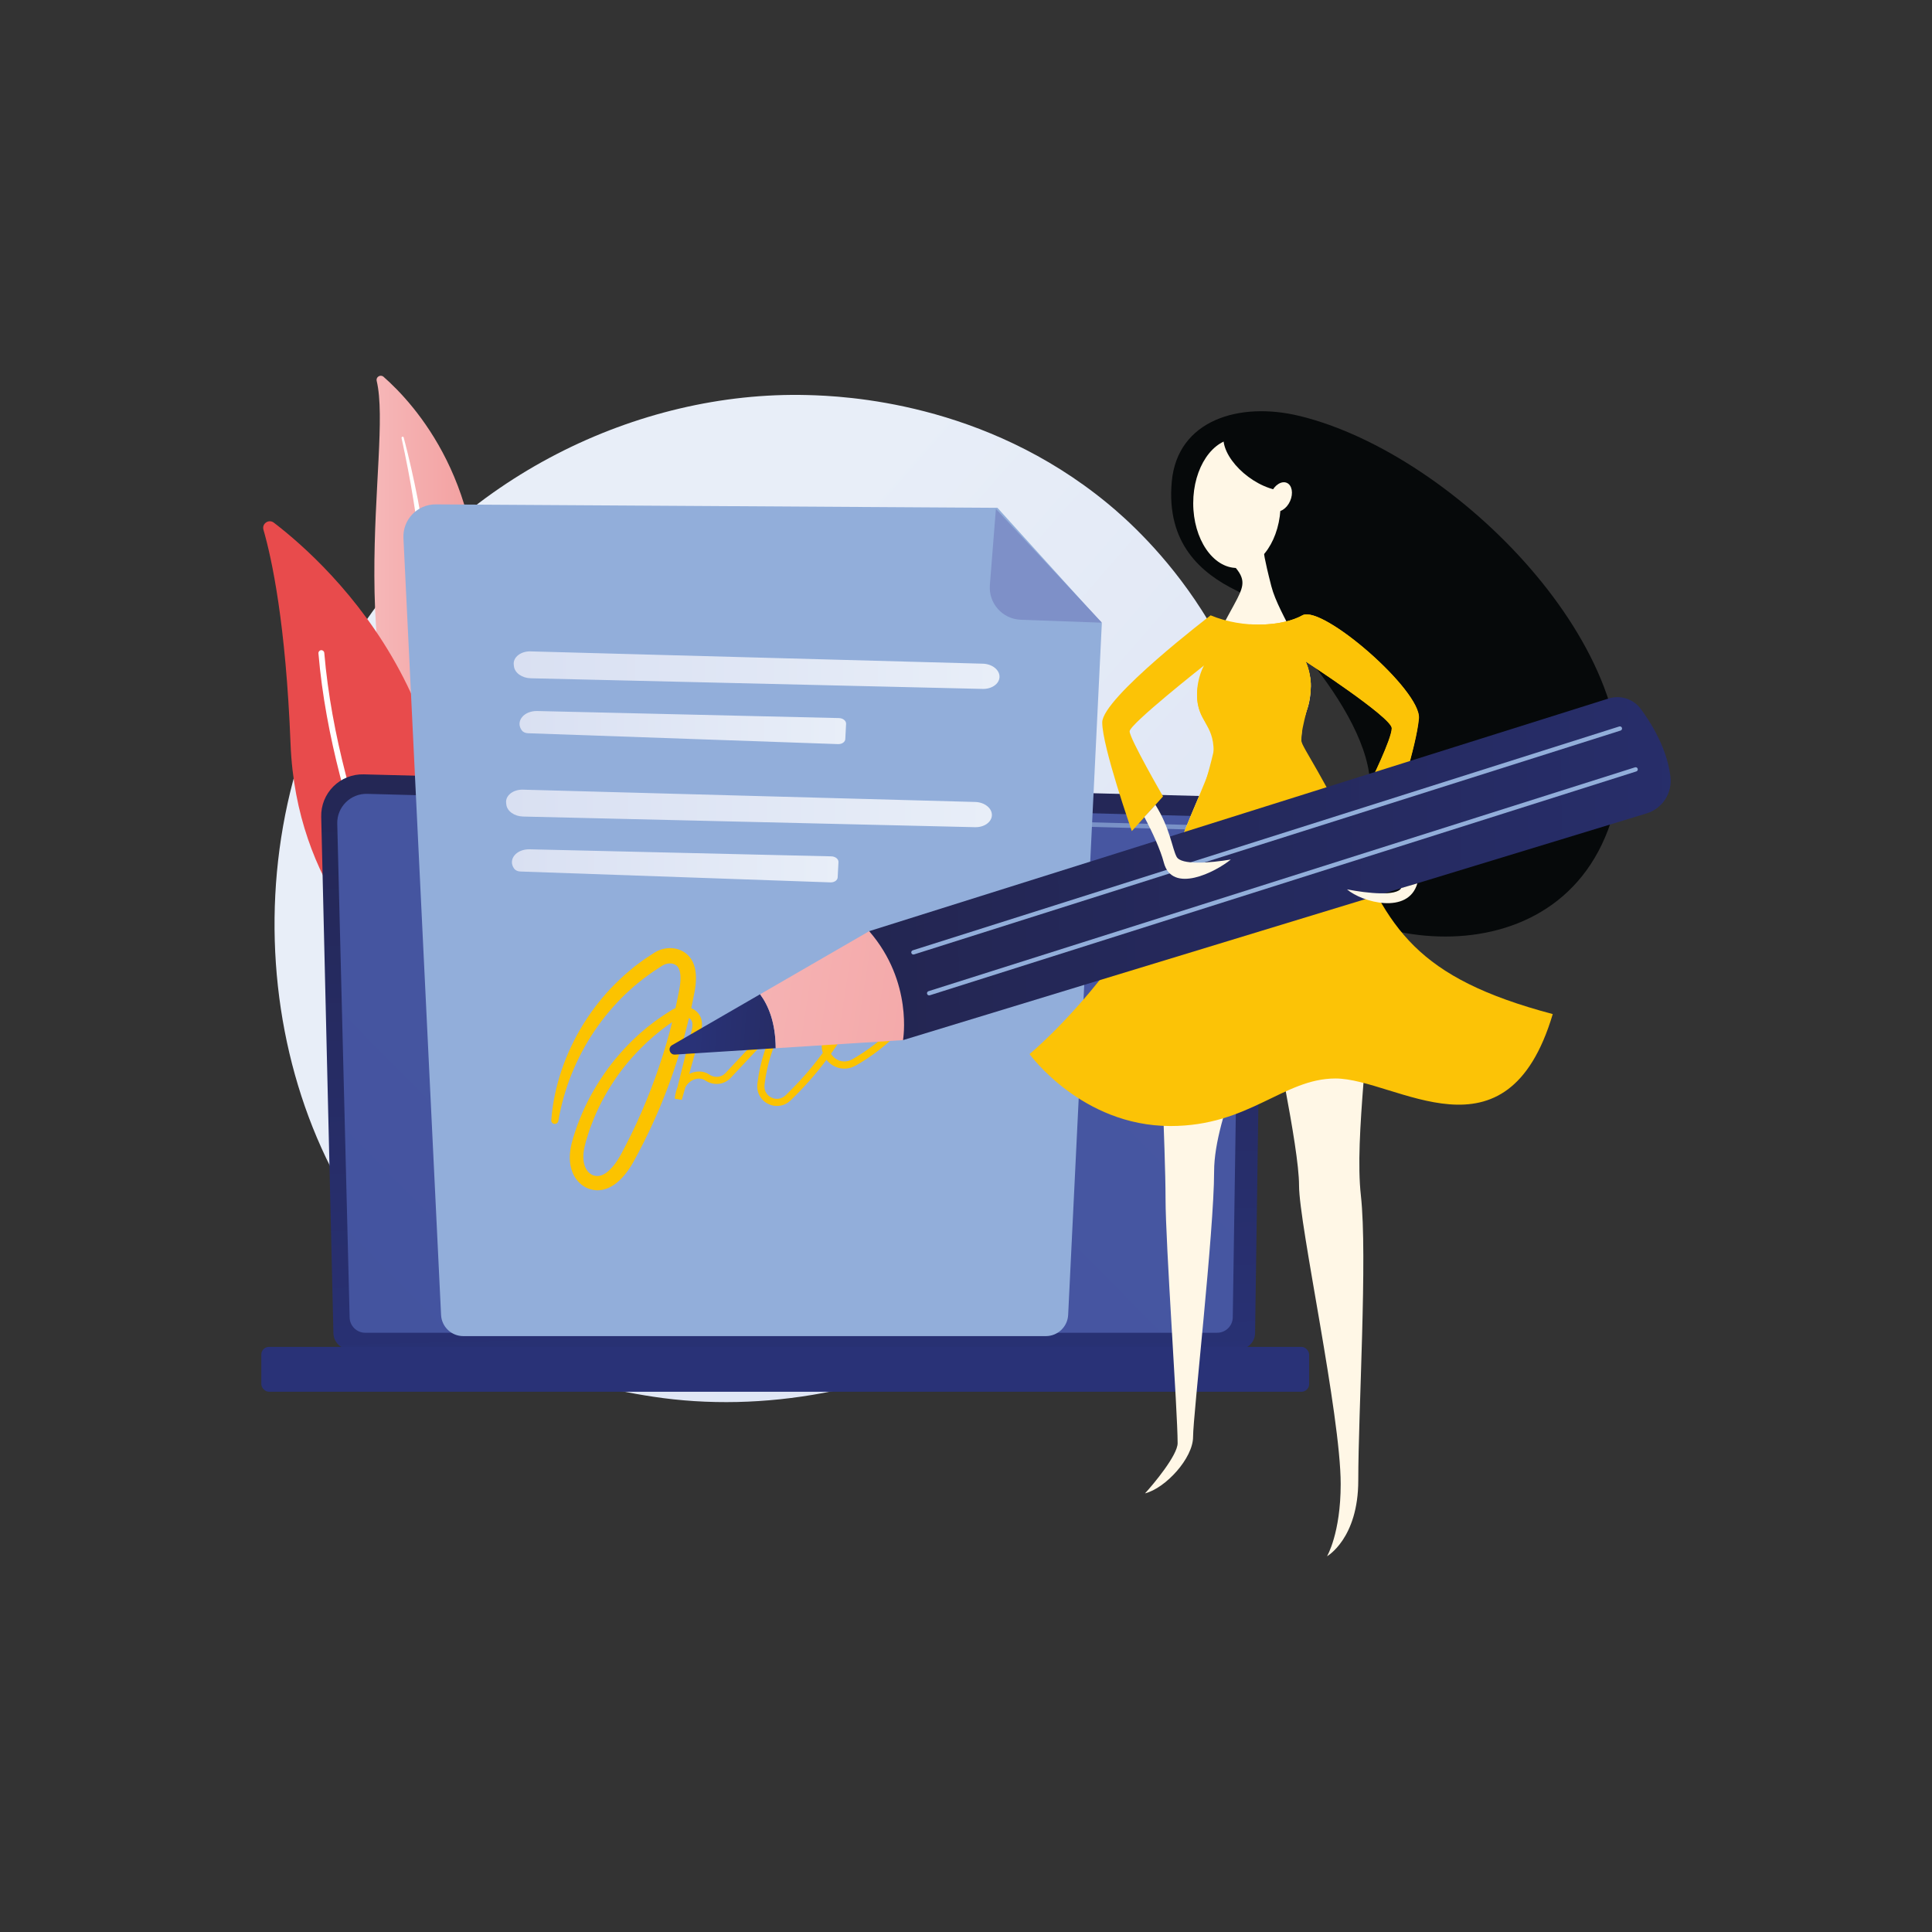 <?xml version="1.0" encoding="UTF-8"?><svg xmlns="http://www.w3.org/2000/svg" xmlns:xlink="http://www.w3.org/1999/xlink" viewBox="0 0 1417.32 1417.32"><rect x="0" y="0" width="1417.32" height="1417.32" fill="#333333" stroke="none"/><defs><style>.cls-1{fill:url(#linear-gradient-2);}.cls-2{fill:url(#linear-gradient-6);}.cls-3{isolation:isolate;}.cls-4{fill:url(#linear-gradient-11);}.cls-5{fill:#fff7e6;}.cls-6{fill:#92aeda;}.cls-7{fill:url(#linear-gradient-10);}.cls-8{fill:#fff;mix-blend-mode:soft-light;}.cls-9{fill:#fcc306;}.cls-10{fill:#7e90c8;}.cls-11{fill:url(#linear-gradient-5);}.cls-12{fill:#06090a;}.cls-13{fill:url(#linear-gradient-7);}.cls-14{fill:#fcc300;}.cls-15{fill:url(#linear-gradient-9);}.cls-16{opacity:.67;}.cls-17{fill:url(#linear-gradient-3);}.cls-18{fill:url(#linear-gradient);}.cls-19{fill:url(#linear-gradient-4);}.cls-20{fill:#e84b4c;}.cls-21{fill:url(#linear-gradient-8);}.cls-22{fill:url(#linear-gradient-12);}.cls-23{fill:url(#linear-gradient-13);}</style><linearGradient id="linear-gradient" x1="996.1" y1="1038.6" x2="446.59" y2="557.78" gradientUnits="userSpaceOnUse"><stop offset="0" stop-color="#d9e0f2"/><stop offset="1" stop-color="#e8eef8"/></linearGradient><linearGradient id="linear-gradient-2" x1="274.64" y1="477.65" x2="404.04" y2="477.65" gradientUnits="userSpaceOnUse"><stop offset="0" stop-color="#f6b7b8"/><stop offset="1" stop-color="#f08e8d"/></linearGradient><linearGradient id="linear-gradient-3" x1="577.89" y1="497.21" x2="591.76" y2="1040.7" gradientUnits="userSpaceOnUse"><stop offset="0" stop-color="#232550"/><stop offset="1" stop-color="#293277"/></linearGradient><linearGradient id="linear-gradient-4" x1="898.81" y1="464.09" x2="-410" y2="1756.26" gradientUnits="userSpaceOnUse"><stop offset="0" stop-color="#4857a2"/><stop offset="1" stop-color="#3f509c"/></linearGradient><linearGradient id="linear-gradient-5" x1="611.58" y1="618.42" x2="583.69" y2="921.56" gradientTransform="translate(1152.1 2009.08) rotate(-180)" xlink:href="#linear-gradient-3"/><linearGradient id="linear-gradient-6" x1="376.86" y1="491.63" x2="733.26" y2="491.63" xlink:href="#linear-gradient"/><linearGradient id="linear-gradient-7" x1="381.13" y1="533.76" x2="620.69" y2="533.76" xlink:href="#linear-gradient"/><linearGradient id="linear-gradient-8" x1="371.27" y1="593.07" x2="727.66" y2="593.07" xlink:href="#linear-gradient"/><linearGradient id="linear-gradient-9" x1="375.54" y1="635.2" x2="615.1" y2="635.2" xlink:href="#linear-gradient"/><linearGradient id="linear-gradient-10" x1="674.97" y1="731.03" x2="706.45" y2="731.03" xlink:href="#linear-gradient-3"/><linearGradient id="linear-gradient-11" x1="-6749.09" y1="2807.97" x2="-7526.24" y2="3374.89" gradientTransform="translate(-6487.08 2467.62) rotate(142.95) scale(1 -1)" xlink:href="#linear-gradient-3"/><linearGradient id="linear-gradient-12" x1="-6721.85" y1="2934.12" x2="-6619.49" y2="2845.14" gradientTransform="translate(-6487.08 2467.62) rotate(142.95) scale(1 -1)" xlink:href="#linear-gradient-3"/><linearGradient id="linear-gradient-13" x1="-6632.35" y1="2803.53" x2="-7011.36" y2="3193.04" gradientTransform="translate(-6487.08 2467.62) rotate(142.95) scale(1 -1)" xlink:href="#linear-gradient-2"/></defs><g class="cls-3"><g id="Layer_1"><g><path class="cls-18" d="m902.71,788.89c-71.02,167.22-260.2,260.9-424.25,235.63-26.7-4.11-99.88-16.36-164.68-74.15-124.74-111.24-151.41-331.51-50.79-486.74,73.23-112.98,204.52-177.02,329.26-173.82,26.87.69,129.84,4.94,220.34,79.56,13.29,10.96,42.61,37.01,69.03,78.32,62.04,97.02,67.38,232.2,21.09,341.18Z"/><g><path class="cls-1" d="m276.34,279.41c-.69-2.9,2.79-4.96,5.03-2.99,22.75,19.96,77.84,80.17,68.32,188.99-11.95,136.53,18.06,185.18,54.34,214.24,0,0-48.9-12.59-81.07-61.89-78.99-121.06-34.33-286.79-46.62-338.34Z"/><path class="cls-8" d="m294.57,321.31c3.27,15.04,6.25,30.14,8.67,45.33,2.5,15.17,4.53,30.41,6.09,45.69,1.5,15.29,2.71,30.6,3.27,45.94.63,15.34.6,30.68.52,46.09,0,15.4-.08,30.91,1.42,46.48,1.49,15.54,4.85,31.15,10.97,45.68,1.53,3.62,3.13,7.23,4.93,10.71,1.73,3.51,3.62,6.95,5.57,10.35,3.94,6.79,8.33,13.32,13.19,19.5,9.75,12.34,21.37,23.18,34.07,32.26,1.34.96,3.2.65,4.15-.69.94-1.31.66-3.13-.62-4.1h0c-3.03-2.3-6.02-4.63-8.91-7.08-1.46-1.2-2.87-2.47-4.29-3.71-1.38-1.29-2.81-2.53-4.15-3.86-5.44-5.24-10.51-10.86-15.13-16.82-9.3-11.87-16.88-25.18-22.74-39.06-2.86-6.97-5.19-14.14-6.97-21.47-1.77-7.33-2.98-14.8-3.77-22.35-1.57-15.11-1.62-30.46-1.73-45.86-.13-15.4-.37-30.88-1.25-46.32-.42-7.72-.97-15.44-1.67-23.13-.32-3.85-.72-7.7-1.12-11.54-.43-3.84-.88-7.68-1.36-11.51-1.95-15.33-4.37-30.6-7.27-45.76-2.97-15.15-6.35-30.22-10.29-45.13-.11-.43-.55-.68-.98-.57-.41.11-.67.53-.58.94Z"/></g><g><path class="cls-20" d="m317.54,721.79c-1.38,5.32-7.74,7.5-12.13,4.2-24.25-18.18-88.16-75.77-92.26-180.3-3.46-88.27-13.73-135.81-19.88-157.07-1.3-4.49,3.89-8.04,7.61-5.2,41.01,31.37,166.58,145.71,116.66,338.36Z"/><path class="cls-8" d="m310.14,722.53c-.11.09-.22.16-.35.23-1.05.55-2.34.15-2.9-.89-.63-1.19-62.93-120.05-73.28-242.57-.1-1.18.78-2.22,1.96-2.32,1.18-.1,2.22.78,2.32,1.96,10.28,121.63,72.18,239.74,72.8,240.92.49.92.24,2.04-.55,2.67Z"/></g><g><path class="cls-17" d="m244.59,977.85c0,6.63,5.43,12.05,12.06,12.05h652.02c6.63,0,12.06-5.42,12.06-12.05l5.43-374.7c0-6.63-7.81-19.56-22.11-18.59l-637.23-16.49c-8.32-.22-16.37,2.99-22.26,8.86-5.89,5.87-9.12,13.9-8.92,22.22l8.95,378.7Z"/><path class="cls-19" d="m256.49,966.3c0,6.27,5.13,11.41,11.41,11.41h625.05c6.27,0,11.41-5.13,11.41-11.41l5.12-340.16c-.6-20.47-18.55-27.83-29.43-27.39l-610.73-16.38c-5.85-.16-11.5,2.1-15.64,6.23-4.14,4.13-6.42,9.78-6.27,15.63l9.08,362.08Z"/><g class="cls-16"><path class="cls-6" d="m897.6,804.7h-.03c-.92-.01-1.66-.77-1.65-1.7l.4-27.59c.01-.91.76-1.65,1.67-1.65h.03c.92.01,1.66.77,1.65,1.7l-.4,27.59c-.01.91-.76,1.65-1.67,1.65Z"/><path class="cls-6" d="m898.59,737.1h-.03c-.92-.01-1.66-.77-1.65-1.7l1.55-105.66c-.03-6.28-1.93-11.29-5.66-14.86-6.96-6.67-18.01-6.33-18.48-6.31l-195.2-5.23c-.92-.02-1.65-.79-1.63-1.72.02-.92.73-1.71,1.72-1.63l195.09,5.23c1.21-.07,12.98-.28,20.81,7.23,4.41,4.22,6.66,10.04,6.69,17.29l-1.55,105.69c-.01.91-.76,1.65-1.67,1.65Z"/></g><rect class="cls-11" x="191.7" y="988.08" width="768.71" height="32.92" rx="5.65" ry="5.65" transform="translate(1152.1 2009.08) rotate(180)"/></g><g><path class="cls-6" d="m731.72,372.53l-412.05-2.52c-13.54-.08-24.37,11.23-23.7,24.75l27.6,569.88c.42,8.7,7.6,15.54,16.31,15.54h427.35c8.75,0,15.96-6.87,16.38-15.61l24.7-507.44-76.59-84.61Z"/><path class="cls-10" d="m748.85,454.64c-13.42-.47-23.74-12.04-22.68-25.43l4.42-55.9,77.8,83.5-59.54-2.16Z"/><g><g><path class="cls-2" d="m389.3,477.86c57.1,1.6,276.33,7.53,331.68,9.02,6.98.19,12.53,4.67,12.26,9.89h0c-.26,4.97-5.72,8.78-12.37,8.62l-331.53-7.81c-6.39-.15-11.71-3.92-12.29-8.7l-.15-1.21c-.66-5.46,5.08-10.02,12.39-9.82Z"/><path class="cls-13" d="m382.73,535.75h0c.91,1.27,2.63,2.09,4.53,2.15l227.51,7.98c2.86.1,5.23-1.53,5.34-3.67l.58-11.22c.11-2.23-2.27-4.14-5.25-4.21l-221.3-5.17c-9.86-.23-16.13,7.53-11.41,14.12Z"/></g><g><path class="cls-21" d="m383.71,579.3c57.1,1.6,276.33,7.53,331.68,9.02,6.98.19,12.53,4.67,12.26,9.89h0c-.26,4.97-5.72,8.78-12.37,8.62l-331.53-7.81c-6.39-.15-11.71-3.92-12.29-8.7l-.15-1.21c-.66-5.46,5.08-10.02,12.39-9.82Z"/><path class="cls-15" d="m377.14,637.19h0c.91,1.27,2.63,2.09,4.53,2.15l227.51,7.98c2.86.1,5.23-1.53,5.34-3.67l.58-11.22c.11-2.23-2.27-4.14-5.25-4.21l-221.3-5.17c-9.86-.23-16.13,7.53-11.41,14.12Z"/></g><path class="cls-14" d="m404.41,821.69c1.94-24.8,10.35-49.11,23.55-70.44,6.63-10.65,14.43-20.63,23.36-29.52,2.29-2.16,4.52-4.39,6.87-6.5,2.41-2.03,4.77-4.13,7.24-6.1,2.52-1.89,5.02-3.83,7.62-5.63l3.96-2.61,1.98-1.3.99-.65c.36-.22.84-.51,1.27-.74,6.96-3.84,16.94-4.02,23.68,2.76,1.64,1.63,2.79,3.58,3.64,5.5.39.97.76,1.94.99,2.9.29.97.45,1.91.61,2.85.6,3.76.42,7.25.08,10.62-.18,1.68-.45,3.34-.75,4.95l-.9,4.55c-.58,3.04-1.26,6.05-1.92,9.07-1.33,6.04-2.84,12.03-4.43,18.01-6.45,23.87-15,47.17-25.57,69.51l-4.05,8.34c-1.42,2.75-2.8,5.51-4.24,8.24l-2.19,4.08-1.1,2.04-1.21,2.13c-1.67,2.83-3.54,5.58-5.71,8.2-2.18,2.61-4.65,5.11-7.73,7.22-3.05,2.08-6.9,3.77-11.17,3.98-1.06.11-2.11,0-3.17-.12-1.07-.06-2.05-.4-3.06-.64-2.02-.54-3.93-1.52-5.61-2.71-3.38-2.4-5.81-5.72-7.32-9.3-1.45-3.53-2.09-7.22-2.12-10.81-.04-3.59.49-7,1.23-10.22.75-3.23,1.68-6.25,2.72-9.21l1.52-4.46,1.71-4.39c4.59-11.7,10.66-22.77,17.75-33.1,7.06-10.35,15.41-19.79,24.59-28.29l1.72-1.6,1.79-1.52,3.58-3.03c1.22-.98,2.47-1.92,3.71-2.88,1.24-.95,2.46-1.93,3.76-2.8,2.56-1.79,5.1-3.62,7.78-5.24l1.98-1.25.99-.63c.18-.11.3-.2.52-.32l.65-.36c1.76-.93,3.69-1.55,5.68-1.76,3.96-.47,8.25.71,11.33,3.53,1.59,1.4,2.86,3.41,3.44,5.47.61,2.07.59,4.07.41,5.86-.19,1.8-.58,3.45-.99,5.01l-1.24,4.45-2.47,8.81c-3.27,11.75-6.68,23.47-10.01,35.21v.03s-5.16-.92-5.16-.92c.38-3.95,1.45-7.94,3.63-11.52,1.11-1.78,2.46-3.42,4.17-4.79,1.7-1.39,3.68-2.37,5.77-2.98,2.09-.59,4.33-.8,6.58-.43,1.12.18,2.23.49,3.28.99.54.22,1.03.53,1.54.83l1.04.65c2.52,1.42,5.67,1.69,8.25.55.65-.26,1.25-.63,1.82-1.05.27-.23.56-.43.8-.69l.39-.38.47-.5,3.75-4,7.51-8.01,7.51-8.01,3.75-4c.92-.97,2.25-1.83,3.72-2.12,1.47-.31,3-.1,4.3.49,1.3.59,2.43,1.55,3.2,2.81.77,1.25,1.11,2.83.93,4.27-.02.37-.1.71-.2,1.05-.09.32-.2.74-.27.89l-.45,1.26-.85,2.54c-1.1,3.4-2.03,6.86-2.81,10.35-.77,3.49-1.39,7.02-1.83,10.57-.05.44-.12.9-.15,1.32l-.03,1.08c-.05.37.02.71.07,1.07.07.35.04.72.17,1.04.3,1.38,1.03,2.61,1.93,3.69.9,1.1,2.15,1.9,3.46,2.46.65.32,1.36.44,2.05.62.71.06,1.42.17,2.12.08,1.4-.11,2.79-.47,3.98-1.27l.46-.26.42-.35.85-.69,1.94-1.9c5.16-5.07,10.11-10.37,14.8-15.89,9.36-11.04,17.75-22.92,25-35.45l2.66-4.73,1.28-2.39.64-1.2.16-.3s0-.02,0-.02c.03-.01-.01.03,0,.06,0,.2.08.24.06.22,0,0,.04.03.12.02.08-.02.19-.04.19-.05,0,0,0,0-.01,0l-.23.23-.46.47c-.31.31-.61.63-.91.95-.61.64-1.19,1.3-1.77,1.96-2.29,2.66-4.38,5.51-6.22,8.51-.92,1.5-1.78,3.04-2.58,4.6-.4.79-.78,1.58-1.15,2.38l-.54,1.2-.27.6-.17.54c-1.04,2.83-1.06,5.96.24,8.65,1.26,2.67,3.57,4.94,6.38,5.96,1.37.61,2.87.73,4.33.77,1.46-.14,2.94-.37,4.3-1.07l1.03-.47,1.16-.68c.77-.46,1.56-.89,2.32-1.37,1.54-.93,3.05-1.89,4.55-2.88,11.98-7.91,22.72-17.72,31.64-28.96h0c.9-1.14,2.55-1.33,3.69-.43,1.14.9,1.33,2.55.42,3.69-9.28,11.69-20.42,21.87-32.87,30.08-1.56,1.02-3.13,2.03-4.73,2.99-.79.5-1.6.95-2.41,1.42l-1.21.7-1.45.69c-1.92.96-4.11,1.37-6.28,1.53-2.18-.01-4.39-.27-6.4-1.12-4.09-1.52-7.4-4.73-9.25-8.66-1.9-3.94-1.89-8.7-.39-12.69l.26-.76.29-.65.58-1.3c.39-.86.81-1.72,1.24-2.56.87-1.69,1.79-3.35,2.79-4.97,1.99-3.24,4.24-6.31,6.72-9.2.63-.71,1.25-1.43,1.91-2.12.32-.35.65-.69.99-1.03l.5-.51.25-.25c.16-.15.34-.3.52-.44.72-.55,1.7-.98,2.71-1.02,1-.05,1.95.2,2.75.65,1.58.86,2.76,2.71,2.6,4.75-.05.47-.14.98-.32,1.39-.08.2-.18.44-.26.61l-.16.31-.66,1.22-1.31,2.44-2.72,4.84c-7.41,12.8-15.98,24.94-25.55,36.22-4.79,5.64-9.84,11.05-15.12,16.23l-1.98,1.94-1.27,1.05-.65.52-.72.43c-1.88,1.22-4.13,1.86-6.36,2.02-1.13.12-2.24-.01-3.35-.14-1.08-.25-2.18-.48-3.19-.95-2.04-.86-3.94-2.12-5.39-3.84-1.45-1.7-2.6-3.72-3.1-5.93-.18-.54-.19-1.1-.28-1.66-.07-.56-.15-1.11-.11-1.66l.06-1.66.16-1.41c.46-3.71,1.1-7.4,1.91-11.06.81-3.65,1.79-7.27,2.94-10.83l.89-2.66.47-1.32c.11-.27.08-.3.12-.42.03-.1.07-.2.06-.29.04-.37-.02-.68-.2-.99-.19-.31-.51-.59-.87-.75-.78-.31-1.35-.2-2.02.44l-3.75,4-7.51,8.01-7.51,8.01-3.75,4-.47.5-.59.58c-.39.4-.84.74-1.28,1.1-.91.67-1.88,1.25-2.92,1.68-4.16,1.81-9.05,1.37-12.89-.81l-1.29-.8c-.29-.16-.57-.35-.88-.47-.6-.29-1.27-.47-1.95-.59-1.37-.23-2.86-.1-4.29.29-2.89.81-5.26,2.78-6.91,5.48-1.64,2.68-2.55,5.94-2.87,9.26l-5.15-.92v-.03c2.96-11.84,5.84-23.7,8.86-35.52l2.24-8.87,1.11-4.4c.33-1.4.59-2.74.69-3.97.09-1.23.03-2.35-.27-3.2-.29-.86-.73-1.51-1.44-2.12-1.48-1.28-3.61-1.84-5.68-1.54-1.04.13-2.06.5-2.98,1.02l-.34.2-.44.29-.93.62-1.85,1.24c-2.51,1.6-4.87,3.41-7.26,5.18-1.21.86-2.34,1.83-3.5,2.76-1.15.94-2.32,1.86-3.45,2.82l-3.33,2.97-1.67,1.48-1.61,1.55c-8.59,8.2-16.37,17.29-22.9,27.2-6.56,9.89-12.13,20.44-16.26,31.53l-1.55,4.16-1.36,4.22c-.94,2.82-1.75,5.65-2.33,8.37-1.21,5.45-1.25,10.68.61,14.94.89,2.02,2.27,3.76,3.9,4.86.82.55,1.67.98,2.61,1.19.95.24,1.87.39,2.8.29,1.84-.1,3.83-.88,5.79-2.23,1.96-1.35,3.82-3.22,5.53-5.3,1.71-2.09,3.27-4.41,4.67-6.84l1.03-1.86,1.05-2,2.1-4c1.39-2.67,2.71-5.38,4.07-8.06l3.88-8.16c10.07-21.87,18.35-44.57,24.58-67.82,1.53-5.82,2.98-11.66,4.26-17.54.64-2.94,1.29-5.88,1.84-8.83l.87-4.43c.25-1.39.47-2.75.61-4.1.28-2.68.36-5.35-.03-7.62-.38-2.29-1.12-4.12-2.18-5.15-.49-.58-1.16-.95-1.91-1.34-.84-.31-1.69-.63-2.64-.67-1.85-.17-3.89.27-5.72,1.25-.24.13-.42.23-.71.41l-.92.6-1.85,1.2-3.7,2.4c-2.43,1.65-4.74,3.48-7.14,5.18-2.34,1.78-4.57,3.71-6.87,5.55-2.23,1.92-4.36,3.97-6.55,5.94-8.48,8.2-16.16,17.28-22.76,27.13-13.26,19.66-22.38,42.2-26.42,65.87-.24,1.43-1.6,2.4-3.03,2.15-1.35-.23-2.28-1.46-2.18-2.8Z"/><path class="cls-7" d="m677.6,741.87c-.87,0-1.73-.44-2.23-1.23-.77-1.23-.4-2.85.83-3.62l26.23-16.43c1.23-.77,2.85-.4,3.62.83.77,1.23.4,2.85-.83,3.62l-26.23,16.43c-.43.27-.92.4-1.39.4Z"/></g></g><g><path class="cls-12" d="m953.38,305.16c-44.34-10.82-89.57,3.1-93.75,48.03-4.23,45.48,21.55,67.45,47.48,80.09,24.73,12.06,109.55,102.12,96.65,154.97-8.67,35.52-34.49,48.4-66.16,40.67,43.42,71.47,214.87,95.89,247.49-37.72,27.04-110.77-115.84-257.77-231.7-286.05"/><path class="cls-5" d="m903.17,412.96c10.85,10.86,9.6,16,4.48,26.25-5.12,10.24-29.45,50.57-29.45,70.42s12.16,21.13,12.16,41.61-40.21,80.29-40.21,139.82,4.89,153.55,4.89,187.79,8.87,156.05,8.87,179.86c0,8.86-17.79,30.16-23.93,36.84,15.14-3.86,35.26-25.84,35.26-41.47s15.43-151.33,15.43-194.49,33.91-99.32,33.91-157.37c0-25.67-1.36-34.91-1.36-34.91l2.96.55s-.43,26.75,3.24,56.11c3.67,29.36,23.56,116.69,23.56,145.68s30.55,167.91,30.55,219.07c0,36.13-10.02,52.96-10.02,52.96,0,0,22.92-12.93,22.92-55.64,0-50.54,6.86-164.48,1.93-208.86-4.93-44.38,7.66-116.71,7.66-189.44,0-78.45-51.33-119.7-51.33-144.4,0-21.15,6.34-18.93,6.95-39.89.61-20.95-23.42-51.77-28.97-73.34-5.55-21.57-5.55-25.27-5.55-25.27l-23.94,8.12Z"/><path class="cls-9" d="m957.69,485.1c-29.32-7.48-56.14-2.74-74.34,3.05-3.08,8.06-5.18,15.64-5.18,21.46,0,19.85,12.16,21.13,12.16,41.61,0,13.83-18.31,45.58-30.22,83.07,26.43,3.43,52.03,19.35,63.08,33.01l2.96.55s18.93-37.04,72.1-31.34c-14.33-46.43-43.61-74.53-43.61-93.19,0-21.15,6.34-18.93,6.95-39.89.16-5.54-1.41-11.78-3.9-18.35"/><path class="cls-5" d="m939.5,369.16c.03,26.22-14.3,47.49-32.02,47.51-17.71.02-32.1-21.21-32.13-47.43-.03-26.21,14.3-47.49,32.02-47.51,17.71-.02,32.1,21.21,32.13,47.43"/><path class="cls-12" d="m897.49,321.59c.02,16.59,24.21,38.43,46.15,38.75,21.94.32,12.58-43.36,12.58-43.36l-58.73,4.61Z"/><path class="cls-5" d="m946.43,367.56c-2.5,5.67-7.64,8.89-11.47,7.2-3.83-1.69-4.91-7.66-2.41-13.33,2.5-5.67,7.64-8.89,11.47-7.2,3.83,1.69,4.91,7.66,2.41,13.33"/><path class="cls-9" d="m888.11,451.41c24.26,10.06,53,8.05,67.4,0,14.4-8.05,87.26,55.09,85.44,75.64-1.82,20.54-17.16,66.42-17.16,66.42l-18.76-18.91s16.08-32.46,16.08-40.34-63.44-49.12-63.44-49.12c0,0,3.9,6.4,3.9,18.35s-6.95,27.85-6.95,39.89c0,4.18,20.19,32.33,35.2,69.02,28.21,68.92,49.08,105.01,149.28,131.57-33.8,113.49-115.32,47.25-159.4,47.25-38.23,0-63.3,34.88-121,34.88-65.38,0-103.43-52.8-103.43-52.8,0,0,103.06-84.61,135.04-222.03,4.11-17.66-12.16-19.86-12.16-41.61,0-13.03,5.18-21.46,5.18-21.46,0,0-54.64,43.05-54.64,48.35s24.51,47.75,24.51,47.75l-22.89,25.44s-21.71-61.84-21.71-79.74,79.5-78.53,79.5-78.53"/><path class="cls-9" d="m955.34,451.41c-8.82,4.93-23.02,7.58-38.27,6.59.05,1.05.09,2.1.08,3.16-.07,16.88-1.16,33.8-.56,50.65,15.36.62,29.32,5.32,40.96,13.1,1.86-7.49,3.86-15.04,3.86-21.46,0-11.95-3.9-18.35-3.9-18.35,0,0,63.44,41.24,63.44,49.12s-16.08,40.34-16.08,40.34l18.76,18.91s15.34-45.88,17.16-66.42c1.82-20.54-71.04-83.69-85.44-75.64"/><g><g><path class="cls-4" d="m1180.08,512.42l-542.45,170.69,24.81,79.93,545.51-166.33c11.59-3.53,18.94-14.86,17.5-26.89-1.48-12.35-6.83-29.37-21.7-49.67-5.41-7.38-14.95-10.47-23.67-7.73Z"/><g><path class="cls-22" d="m493.06,766.72l64.55-37.33c6.07,8.18,11.35,20.71,11.45,39.57l-73.9,4.69c-3.92.25-5.5-4.96-2.1-6.93Z"/><path class="cls-23" d="m637.63,683.11c32.44,37.34,24.81,79.93,24.81,79.93l-93.38,5.93c-.1-18.87-5.37-31.4-11.45-39.57l80.02-46.28Z"/></g></g><path class="cls-6" d="m1189.32,535.7c.52-.39.76-1.08.55-1.73-.26-.83-1.15-1.29-1.98-1.03l-518.29,164.22c-.83.27-1.29,1.15-1.03,1.98.26.83,1.15,1.29,1.98,1.03l518.29-164.22c.18-.06.33-.14.47-.24Z"/><path class="cls-6" d="m1200.87,565.68c.52-.39.76-1.08.55-1.73-.26-.83-1.15-1.29-1.98-1.03l-518.29,164.22c-.83.26-1.29,1.15-1.03,1.98.26.83,1.15,1.29,1.98,1.03l518.29-164.22c.18-.06.33-.14.47-.24Z"/></g><path class="cls-5" d="m1027.98,651.48c-3.46,6.06-24.37,3.94-39.81.97,11.01,9.46,44.95,18.82,51.6-4.42"/><path class="cls-5" d="m847.63,590.41c10.89,17.5,12.24,32.02,15.55,38.16,3.3,6.14,24.27,4.56,39.77,1.97-11.24,9.18-43.14,25.53-49.2,2.13-2.35-9.08-8.44-22.43-14.28-33.32"/></g></g></g></g></svg>